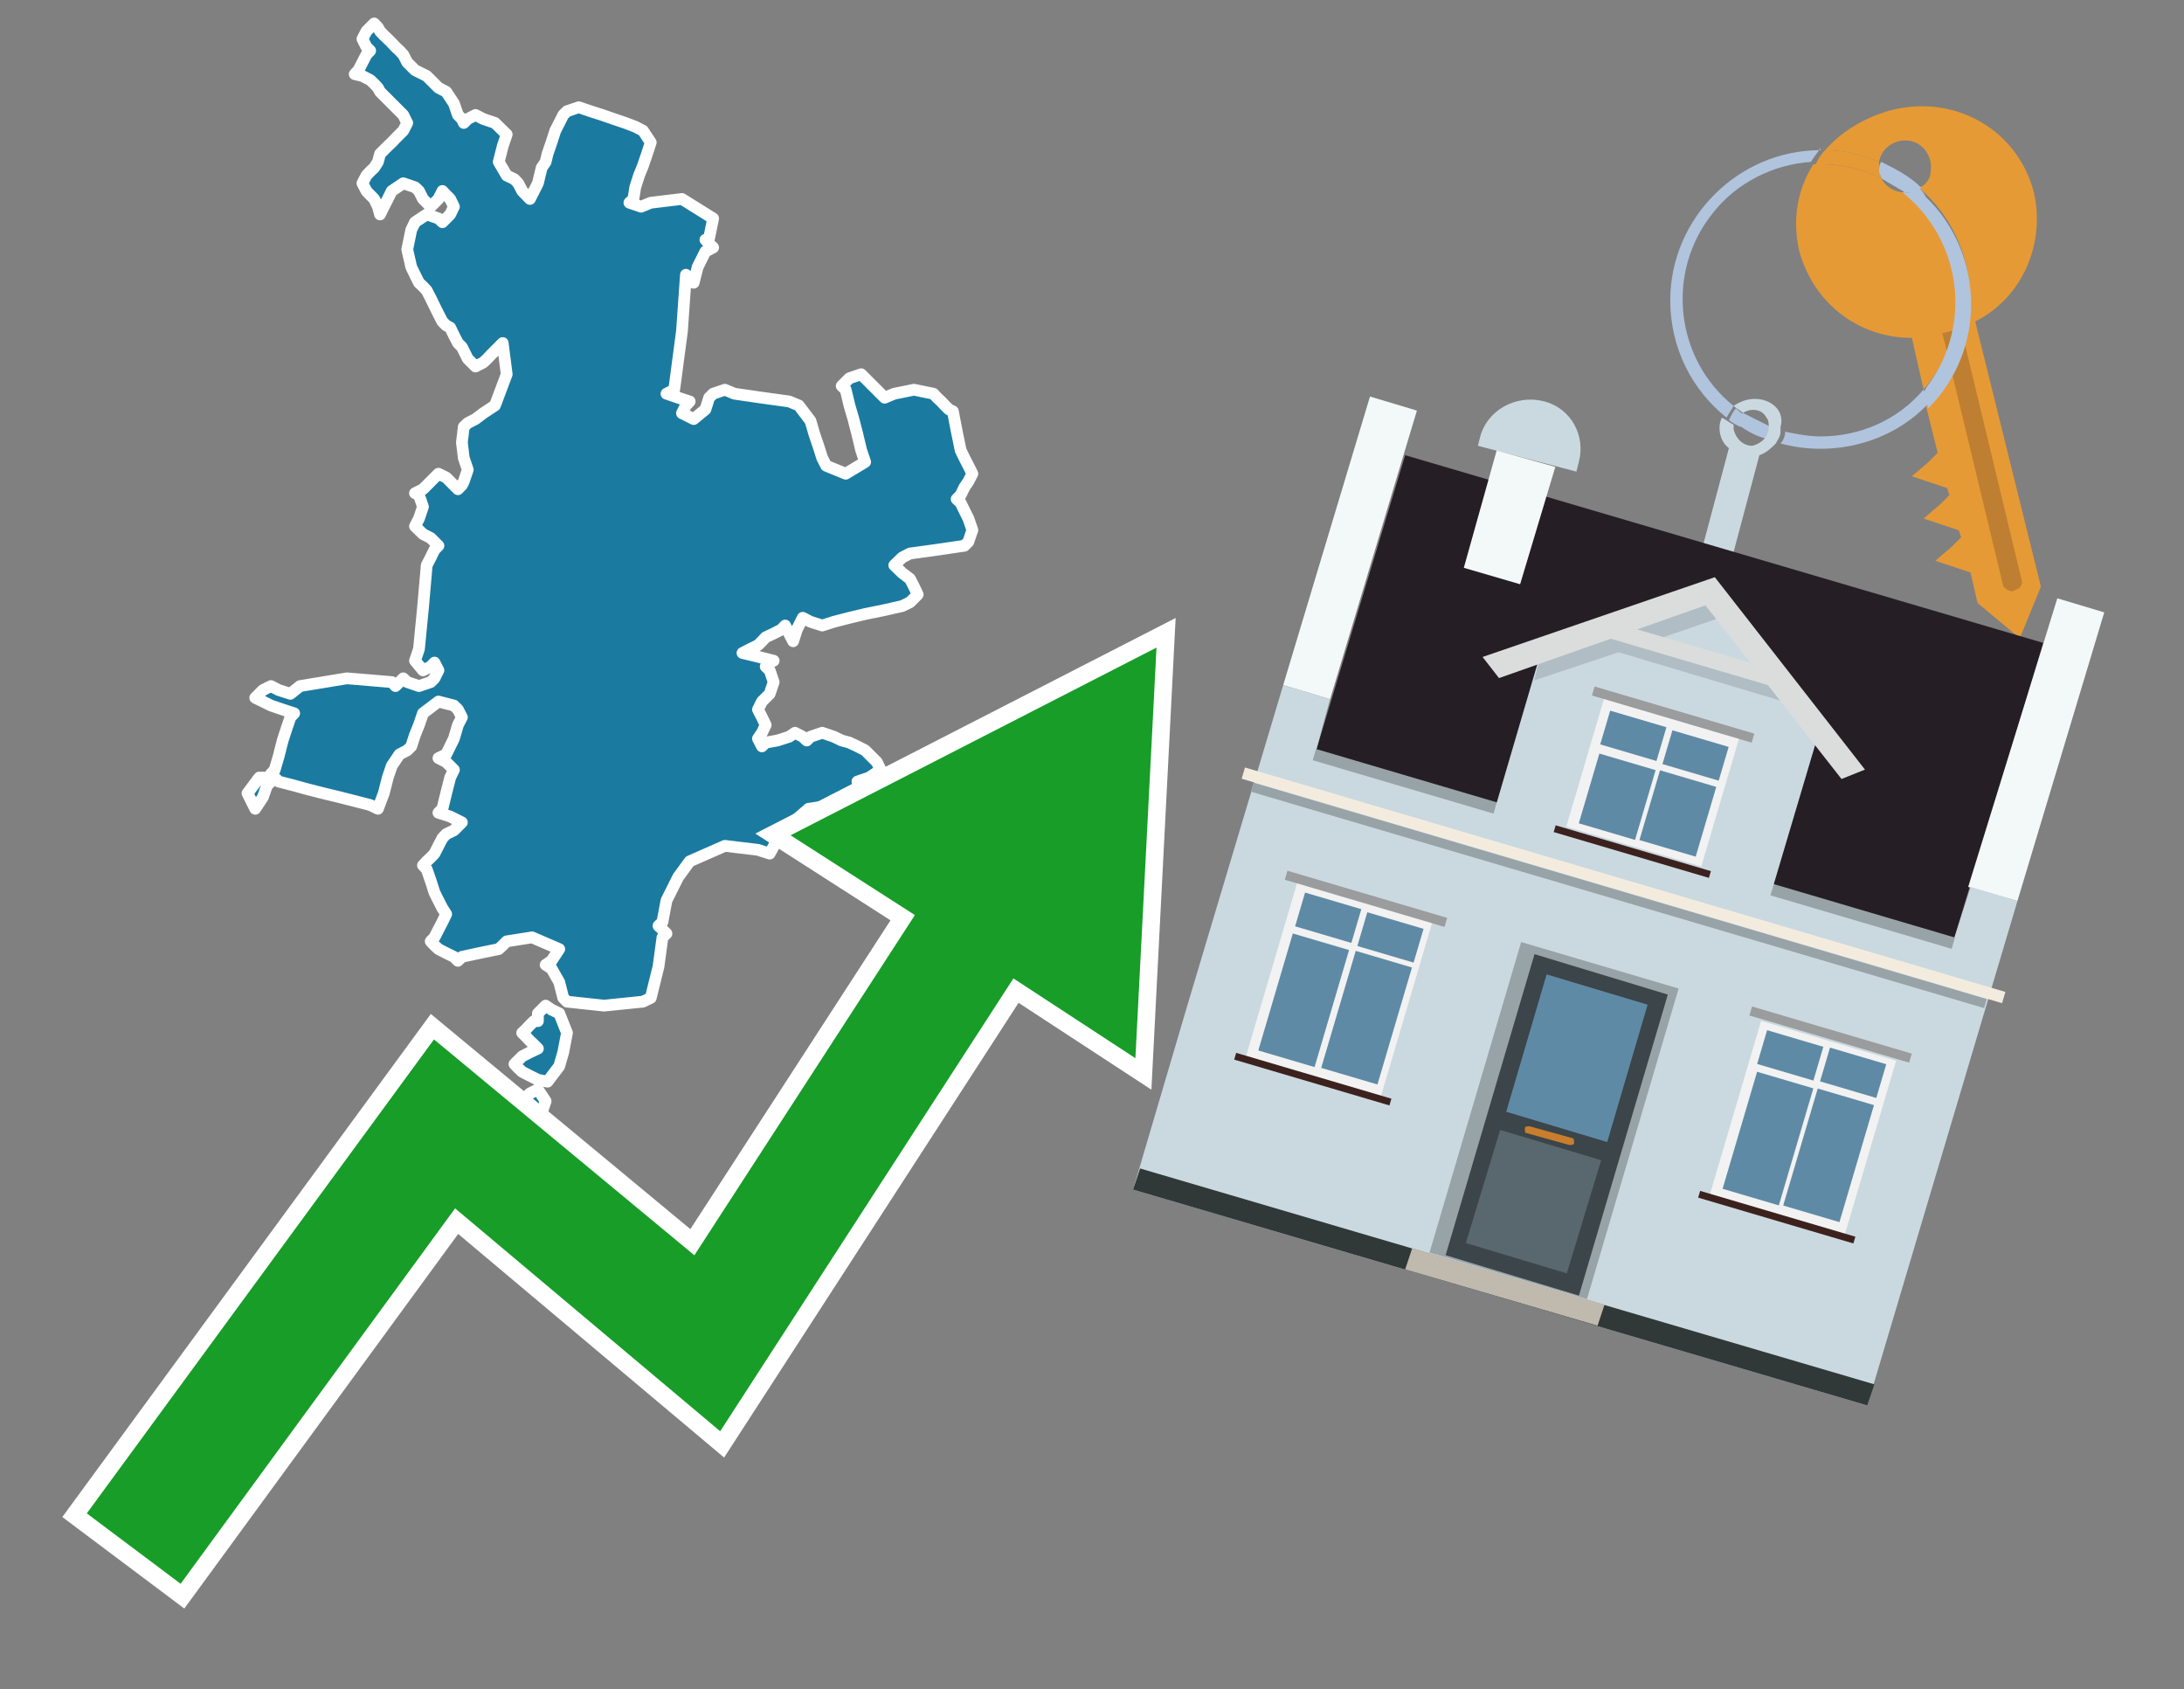 <?xml version="1.0" encoding="utf-8"?>
<!-- Generator: Adobe Illustrator 26.0.3, SVG Export Plug-In . SVG Version: 6.00 Build 0)  -->
<svg version="1.1" id="Text" xmlns="http://www.w3.org/2000/svg" xmlns:xlink="http://www.w3.org/1999/xlink" x="0px" y="0px"
	 width="93.1px" height="72px" viewBox="0 0 93.1 72" style="enable-background:new 0 0 93.1 72;" xml:space="preserve">
<rect x="0" y="0" width="93.1" height="72" fill="#808080" stroke="none"/>
<style type="text/css">
	.st0{fill:#1B7AA0;stroke:#FFFFFF;stroke-width:0.5;stroke-linejoin:round;}
	.st1{fill:none;stroke:#FFFFFF;stroke-width:1.5;stroke-miterlimit:10;}
	.st2{fill:#179D28;}
	.st3{fill:#E69A35;}
	.st4{fill:#B0C4DE;}
	.st5{fill:#CAD9E0;}
	.st6{fill:#BF7F32;}
	.st7{fill-rule:evenodd;clip-rule:evenodd;fill:#251E24;}
	.st8{fill-rule:evenodd;clip-rule:evenodd;fill:#F3F9F8;}
	.st9{fill-rule:evenodd;clip-rule:evenodd;fill:#CAD9E0;}
	.st10{fill-rule:evenodd;clip-rule:evenodd;fill:#303838;}
	.st11{fill-rule:evenodd;clip-rule:evenodd;fill:#98A3A8;}
	.st12{fill-rule:evenodd;clip-rule:evenodd;fill:#F3ECDE;}
	.st13{fill-rule:evenodd;clip-rule:evenodd;fill:#C0B9AD;}
	.st14{fill:#3B454A;}
	.st15{fill:#5F8AA5;}
	.st16{fill:#59686F;}
	.st17{fill:#C87E2C;}
	.st18{opacity:0.5;fill-rule:evenodd;clip-rule:evenodd;fill:#98A3A8;}
	.st19{fill-rule:evenodd;clip-rule:evenodd;fill:#DBDDDC;}
	.st20{fill-rule:evenodd;clip-rule:evenodd;fill:#F2F2F2;}
	.st21{fill-rule:evenodd;clip-rule:evenodd;fill:#5F8AA5;}
	.st22{fill-rule:evenodd;clip-rule:evenodd;fill:#9B9C9D;}
	.st23{fill-rule:evenodd;clip-rule:evenodd;fill:#3C221E;}
</style>
<path class="st0" d="M19.02,46.6L19.19,46.1L19.35,46.02L19.52,45.85L19.69,46.02L19.94,46.1L20.27,46.27L20.6,46.43L20.93,46.6L21.1,46.76L21.26,46.93L21.6,47.1L21.93,47.26L22.09,47.43L22.26,47.1L22.43,46.76L22.59,46.6L22.93,46.43L23.26,46.93L23.09,47.43L22.93,47.76L22.59,48.09L22.26,48.26L22.09,48.43L21.93,48.59L21.43,48.76L20.93,48.92L20.77,49.09L20.6,49.26L20.77,49.42L20.93,49.67L20.77,50.0L20.6,50.34L20.43,50.67L20.27,50.83L20.1,51.0L19.94,50.83L19.44,50.67L19.02,50.34L18.69,50.0L18.36,49.84L18.19,49.67L18.03,49.34L18.52,49.09L19.02,49.26L19.19,49.42L19.35,49.5L19.6,49.67L19.94,49.34L19.77,49.09L19.69,48.92L19.35,48.76L19.02,48.43L18.86,48.09L18.69,47.59L18.86,47.1L19.02,47.1ZM22.93,43.19L23.26,42.86L23.51,43.03L23.84,43.19L24.17,44.02L24.01,44.85L23.84,45.44L23.34,46.1L22.93,46.02L22.59,45.85L22.26,45.68L22.09,45.52L21.93,45.35L22.09,45.19L22.26,45.02L22.59,44.85L22.93,44.69L22.76,44.52L22.59,44.36L22.43,44.19L22.26,44.02L22.43,43.86L22.59,43.69L22.76,43.52L22.93,43.52ZM11.55,33.31L11.38,33.48L11.21,33.97L10.88,34.47L10.55,33.81L11.05,33.14L11.55,33.14ZM37.38,34.47L37.54,34.31L37.96,34.14L38.46,34.31L38.12,34.47L37.88,34.64L37.54,34.8L37.21,34.64L37.21,34.47ZM11.55,32.98L11.71,32.81L11.88,32.23L12.05,31.56L12.21,31.07L12.38,30.57L12.54,30.4L12.05,30.24L11.55,30.07L11.21,29.9L10.88,29.74L11.05,29.57L11.21,29.41L11.55,29.24L11.88,29.41L12.38,29.57L12.79,29.24L14.79,28.91L16.7,29.07L16.86,29.24L17.03,29.07L17.19,28.91L17.36,29.07L17.86,29.24L18.36,29.07L18.52,28.91L18.69,28.57L18.52,28.24L18.36,28.41L18.03,28.57L17.69,28.16L17.86,27.66L18.03,25.92L18.19,24.09L18.36,23.76L18.52,23.43L18.69,23.26L18.52,23.09L18.36,22.93L18.03,22.76L17.69,22.43L17.86,22.1L18.03,21.6L17.86,21.1L17.69,21.02L18.03,20.85L18.36,20.52L18.69,20.19L19.02,20.35L19.19,20.52L19.35,20.68L19.52,20.85L19.69,20.68L19.77,20.52L19.94,20.02L19.77,19.52L19.69,18.86L19.77,18.19L19.94,18.03L20.27,17.86L20.6,17.61L21.1,17.28L21.6,15.95L21.43,14.62L21.26,14.79L21.1,14.95L20.93,15.12L20.77,15.29L20.6,15.45L20.27,15.62L19.94,15.29L19.77,14.95L19.69,14.79L19.52,14.62L19.35,14.29L19.19,13.96L19.02,13.87L18.86,13.71L18.69,13.38L18.52,13.04L18.36,12.71L18.19,12.38L18.03,12.21L17.86,12.05L17.69,11.71L17.53,11.38L17.36,10.63L17.53,9.8L17.69,9.47L18.19,9.14L18.69,9.31L18.86,9.47L19.02,9.31L19.19,9.14L19.35,8.81L19.19,8.48L19.02,8.31L18.86,8.14L18.69,8.48L18.36,8.81L18.03,8.48L17.86,8.14L17.69,7.98L17.19,7.81L16.7,8.14L16.53,8.48L16.36,8.81L16.2,9.14L16.11,8.81L15.95,8.48L15.78,8.31L15.62,8.14L15.45,7.81L15.62,7.48L15.78,7.31L15.95,7.15L16.11,6.9L16.2,6.56L16.36,6.4L16.53,6.23L16.7,6.07L16.86,5.9L17.03,5.73L17.19,5.57L17.36,5.24L17.19,4.9L17.03,4.74L16.86,4.57L16.7,4.41L16.53,4.24L16.36,4.07L16.2,3.91L16.11,3.74L15.95,3.57L15.78,3.41L15.45,3.24L15.12,3.16L15.28,2.99L15.45,2.66L15.62,2.33L15.78,2.16L15.62,2.0L15.45,1.66L15.62,1.33L15.78,1.17L15.95,1.0L16.11,1.17L16.2,1.33L16.36,1.5L16.53,1.66L16.7,1.83L16.86,2.0L17.03,2.16L17.19,2.33L17.36,2.66L17.69,2.99L18.03,3.16L18.19,3.24L18.36,3.41L18.52,3.57L18.69,3.74L19.02,3.91L19.35,4.41L19.52,4.9L19.69,5.07L19.77,5.24L19.94,5.07L20.27,4.9L20.6,5.07L21.1,5.24L21.6,5.73L21.43,6.23L21.26,6.9L21.6,7.48L21.93,7.64L22.09,7.81L22.26,8.14L22.59,8.48L22.93,7.81L23.09,7.15L23.26,6.9L23.34,6.56L23.51,6.07L23.67,5.57L23.84,5.24L24.01,4.9L24.17,4.74L24.67,4.57L25.17,4.74L25.67,4.9L26.16,5.07L26.66,5.24L27.08,5.4L27.41,5.57L27.74,6.07L27.58,6.56L27.41,7.06L27.24,7.48L27.08,7.98L27.0,8.48L26.83,8.64L27.33,8.81L27.74,8.64L29.07,8.48L30.4,9.31L30.23,10.14L30.07,10.22L30.23,10.39L30.4,10.55L30.07,10.72L29.74,11.38L29.57,12.05L29.4,11.88L29.24,11.71L29.07,14.12L28.74,16.61L28.41,16.78L28.91,16.95L29.4,17.11L29.24,17.28L29.07,17.61L29.57,17.86L30.07,17.45L30.23,16.95L30.4,16.78L30.9,16.61L31.31,16.78L32.48,16.95L33.64,17.11L34.05,17.28L34.55,17.94L34.72,18.52L34.89,19.02L35.05,19.52L35.22,19.85L36.05,20.19L36.88,19.69L36.71,19.19L36.55,18.52L36.38,17.86L36.21,17.28L36.05,16.61L35.88,16.45L36.05,16.28L36.21,16.12L36.71,15.95L37.21,16.45L37.71,16.95L38.12,16.78L38.96,16.61L39.79,16.78L39.95,16.95L40.12,17.11L40.28,17.28L40.45,17.45L40.62,17.53L40.78,18.36L40.95,19.19L41.11,19.52L41.28,19.85L41.45,20.19L41.28,20.52L41.11,20.77L40.95,21.1L40.78,21.27L40.95,21.43L41.11,21.76L41.28,22.1L41.45,22.59L41.28,23.09L41.11,23.26L39.95,23.43L38.79,23.59L38.46,23.76L38.12,24.09L38.46,24.42L38.79,24.67L38.96,25.0L39.12,25.34L38.79,25.67L38.46,25.83L37.71,26.0L36.88,26.17L36.21,26.33L35.55,26.5L35.05,26.66L34.55,26.5L34.22,26.33L33.97,26.83L33.81,27.33L33.64,27.0L33.47,26.66L33.31,26.83L32.98,27.0L32.64,27.16L32.48,27.33L32.31,27.5L31.98,27.66L31.65,27.83L32.31,27.99L32.98,28.16L32.81,28.24L32.64,28.41L32.81,28.57L32.98,29.07L32.81,29.57L32.64,29.74L32.48,29.9L32.31,30.24L32.48,30.57L32.64,30.9L32.48,31.23L32.31,31.48L32.48,31.81L32.64,31.65L33.14,31.56L33.64,31.4L33.89,31.23L34.22,31.4L34.39,31.56L34.55,31.4L35.05,31.23L35.55,31.4L35.88,31.56L36.21,31.65L36.55,31.81L36.88,31.98L37.05,32.15L37.21,32.31L37.38,32.48L37.54,32.81L37.05,33.14L36.55,33.31L36.71,33.48L36.88,33.97L36.71,34.47L36.55,34.31L36.05,34.14L35.55,34.31L34.47,34.47L33.31,35.47L32.81,36.38L32.31,36.22L30.9,36.05L29.4,36.71L28.91,37.38L28.41,38.38L28.24,39.29L28.07,39.46L28.24,39.62L28.41,39.79L28.24,39.95L28.07,41.2L27.74,42.53L27.41,42.69L25.75,42.86L24.17,42.69L24.01,42.53L23.84,41.86L23.51,41.28L23.26,41.12L23.51,40.95L23.84,40.45L22.68,39.95L21.6,40.12L21.43,40.29L21.26,40.45L20.43,40.62L19.69,40.78L19.52,40.95L19.35,40.78L19.02,40.62L18.69,40.45L18.52,40.29L18.36,40.12L18.52,39.95L18.69,39.62L18.86,39.29L19.02,38.96L18.86,38.71L18.69,38.38L18.52,38.04L18.36,37.54L18.19,37.05L18.03,36.88L18.19,36.71L18.36,36.55L18.52,36.38L18.69,36.05L18.86,35.72L19.02,35.55L19.35,35.39L19.69,35.05L19.19,34.8L18.69,34.64L18.86,34.47L19.02,33.81L19.19,33.14L19.35,32.81L19.02,32.48L18.69,32.31L19.02,32.15L19.35,31.48L19.52,30.9L19.69,30.57L19.52,30.24L19.35,30.07L18.69,29.9L18.03,30.4L17.86,30.9L17.69,31.32L17.53,31.81L17.36,31.98L17.03,32.15L16.7,32.64L16.53,33.14L16.36,33.81L16.11,34.47L15.78,34.31L15.12,34.14L14.45,33.97L13.79,33.81L13.12,33.64L12.54,33.48L11.88,33.31L11.71,33.14L11.55,33.14Z"/>
<polygon class="st1" points="49.3,27.6 33.7,35.6 39,39 29.6,53.5 18.5,44.3 3.7,64.5 7.7,67.5 19.4,51.5 30.7,61 43.2,41.7 
	48.4,45.1 "/>
<polygon class="st2" points="49.3,27.6 33.7,35.6 39,39 29.6,53.5 18.5,44.3 3.7,64.5 7.7,67.5 19.4,51.5 30.7,61 43.2,41.7 
	48.4,45.1 "/>
<path class="st3" d="M80.2,7.6c0-0.1-0.1-0.2-0.1-0.3c0-0.1,0-0.3,0-0.4c-0.7-0.3-1.5-0.5-2.3-0.5c-0.2,0.2-0.3,0.4-0.4,0.6
	c0.1,0,0.2,0,0.3,0C78.5,7,79.4,7.2,80.2,7.6z"/>
<path class="st4" d="M77.6,6.4c-3.5,0-6.4,2.9-6.4,6.4c0,2,0.9,3.8,2.4,5c0.1-0.2,0.2-0.3,0.3-0.5c-2.5-2-2.9-5.7-0.9-8.2
	c1-1.3,2.6-2.1,4.2-2.2c0.1-0.2,0.3-0.4,0.4-0.6V6.4z"/>
<path class="st3" d="M84.2,13.7c2-1,3-3.3,2.5-5.5C86,5.5,83.3,4,80.6,4.7c-1.1,0.3-2.1,0.9-2.8,1.7c0.8,0,1.6,0.2,2.3,0.5
	c0.1-0.6,0.7-1,1.3-0.9c0.6,0.1,1,0.7,0.9,1.3c0,0.3-0.2,0.6-0.5,0.7c2.7,2.3,2.9,6.4,0.6,9c-0.1,0.1-0.2,0.2-0.3,0.3l0.5,2
	l-0.4,0.4l-0.7,0.6l0.9,0.3l0.6,0.2l0.1,0.3l-0.4,0.4L82,22.1l0.9,0.3l0.6,0.2l0.1,0.3l-0.4,0.4l-0.7,0.6l0.9,0.3l0.6,0.2l0.3,1.3
	l1.8,1.5L87,25L84.2,13.7z"/>
<path class="st3" d="M81.2,8.2c-0.4,0-0.8-0.2-1-0.6C79.4,7.2,78.5,7,77.6,7c-0.1,0-0.2,0-0.3,0c-0.7,1.1-0.9,2.4-0.6,3.7
	c0.6,2.2,2.5,3.7,4.8,3.7l0.5,2.2c2.1-2.4,1.9-6.1-0.6-8.2C81.3,8.3,81.2,8.3,81.2,8.2z"/>
<path class="st4" d="M74.1,18.1c0.4,0.3,0.8,0.5,1.2,0.6c0.1-0.1,0.2-0.3,0.2-0.5l0,0c-0.4-0.2-0.8-0.4-1.2-0.6
	C74.2,17.8,74.1,17.9,74.1,18.1z"/>
<path class="st4" d="M74.4,17.7c-0.2-0.1-0.3-0.2-0.4-0.3c-0.1,0.1-0.2,0.3-0.3,0.5c0.1,0.1,0.3,0.2,0.5,0.3
	C74.1,17.9,74.2,17.8,74.4,17.7z"/>
<path class="st5" d="M74.8,17c-0.3,0-0.6,0.1-0.9,0.3c0.1,0.1,0.3,0.2,0.4,0.3c0.3-0.2,0.8-0.2,1,0.2c0.1,0.1,0.1,0.3,0.1,0.4l0,0
	c0,0.4-0.3,0.7-0.7,0.8c-0.4,0-0.7-0.3-0.8-0.7c0,0,0,0,0-0.1v-0.1c-0.2-0.1-0.3-0.2-0.5-0.3c-0.2,0.4-0.1,1,0.3,1.3l-1.2,4.5
	l1.3,0.3l1.2-4.5c0.3-0.1,0.5-0.3,0.7-0.5c0.1-0.2,0.2-0.3,0.2-0.5c0-0.1,0-0.1,0-0.2C76.1,17.5,75.5,17,74.8,17z"/>
<path class="st6" d="M86,25.1l-0.2,0.1c-0.2,0-0.3-0.1-0.4-0.2l0,0l-2.6-10.8l0.8-0.2l2.6,10.8C86.2,24.9,86.1,25.1,86,25.1L86,25.1
	z"/>
<path class="st4" d="M80.1,7.3c0,0.1,0.1,0.2,0.1,0.3c0.3,0.2,0.7,0.4,1,0.6c0.1,0,0.2,0,0.3,0c0.1,0,0.3-0.1,0.4-0.2
	c-0.5-0.5-1.1-0.8-1.7-1.1C80.1,7,80.1,7.2,80.1,7.3z"/>
<path class="st4" d="M77.6,18.6c-0.5,0-1-0.1-1.5-0.2c0,0.2-0.1,0.4-0.2,0.5c2.2,0.6,4.7,0,6.3-1.7L82,16.6
	C80.9,17.9,79.3,18.6,77.6,18.6z"/>
<path class="st4" d="M81.8,8c-0.1,0.1-0.2,0.1-0.4,0.2c-0.1,0-0.2,0-0.3,0c2.5,2,3,5.6,1.1,8.2c-0.1,0.1-0.1,0.2-0.2,0.3l0.2,0.7
	c2.5-2.5,2.4-6.6-0.1-9C82,8.2,81.9,8.1,81.8,8L81.8,8z"/>
<g>
	<polygon class="st7" points="56.1,32 83.3,40 87.1,27.4 59.9,19.4 56.1,32 	"/>
	<polygon class="st8" points="54.7,29.2 56.7,29.8 60.4,17.5 58.4,16.9 54.7,29.2 	"/>
	<polygon class="st8" points="83.9,37.8 86,38.4 89.7,26.1 87.7,25.5 83.9,37.8 	"/>
	<polygon class="st9" points="50.6,42.9 54.7,29.2 56.7,29.8 56.1,32 83.3,40 84,37.8 86,38.4 79.6,59.9 48.3,50.7 	"/>
	<polygon class="st10" points="48.3,50.7 48.6,49.8 79.9,59 79.6,59.9 48.3,50.7 	"/>
	
		<rect x="55.4" y="36" transform="matrix(-0.959 -0.283 0.283 -0.959 126.136 90.641)" class="st11" width="28.4" height="0.5"/>
	<path class="st9" d="M67.3,19.7l-0.1,0.4L63,19l0.1-0.4c0.3-1.1,1.5-1.8,2.7-1.5l0,0C67,17.4,67.6,18.6,67.3,19.7z"/>
	<rect x="52.3" y="37.5" transform="matrix(0.959 0.283 -0.283 0.959 13.528 -18.053)" class="st12" width="33.8" height="0.5"/>
	<rect x="52.7" y="38" transform="matrix(0.959 0.283 -0.283 0.959 13.644 -18)" class="st11" width="32.6" height="0.4"/>
	<polygon class="st8" points="63.8,19.2 66.3,19.9 64.8,24.9 62.4,24.2 63.8,19.2 	"/>
	<g>
		<polygon class="st13" points="59.9,54.1 60.2,53.2 68.4,55.6 68.1,56.5 59.9,54.1 		"/>
		<g>
			
				<rect x="62.7" y="40.9" transform="matrix(-0.959 -0.283 0.283 -0.959 116.206 112.332)" class="st11" width="7" height="13.8"/>
			<g transform="matrix( 0.861, 0, 0, 0.861, 2148,666.7) ">
				<g>
					<g>
						<g id="Symbol_9_0_Layer2_0_MEMBER_8_MEMBER_12_MEMBER_0_FILL_00000093138799685286719200000007935211885926770846_">
							<path class="st14" d="M-2412.2-725.1l-6.6-2l-4.4,14.9l6.6,2L-2412.2-725.1z"/>
						</g>
					</g>
				</g>
			</g>
			<g transform="matrix( 0.861, 0, 0, 0.861, 2148,666.7) ">
				<g>
					<g id="Symbol_9_0_Layer2_0_MEMBER_8_MEMBER_12_MEMBER_1_MEMBER_1_FILL_98_">
						<path class="st15" d="M-2418.2-726.1l-2,6.8l5,1.5l2-6.8L-2418.2-726.1z"/>
					</g>
				</g>
			</g>
			<g transform="matrix( 0.861, 0, 0, 0.861, 2148,666.7) ">
				<g>
					<g id="Symbol_9_0_Layer2_0_MEMBER_8_MEMBER_12_MEMBER_1_MEMBER_1_FILL_97_">
						<path class="st16" d="M-2420.5-718.4l-1.7,5.6l5,1.5l1.7-5.6L-2420.5-718.4z"/>
					</g>
				</g>
			</g>
			<path class="st17" d="M67,48.5L65.2,48c-0.1,0-0.2,0-0.2,0.1l0,0c0,0.1,0,0.2,0.1,0.2l1.8,0.5c0.1,0,0.2,0,0.2-0.1l0,0
				C67.1,48.6,67.1,48.5,67,48.5z"/>
		</g>
	</g>
	<polygon class="st9" points="63.6,34.9 75.4,38.4 77.6,31 72.9,25.2 65.8,27.4 	"/>
	<path class="st18" d="M65.7,27.8l1.5-0.5l0,0l0,0l5.8-2l0.4,1l-3.2,1.1c2.1,0.6,5.8,1.7,5.9,1.7l0.6,1l-7.7-2.3L65.4,29L65.7,27.8z
		"/>
	<polygon class="st19" points="63.2,28 73.1,24.6 73.1,24.6 73.1,24.6 79.5,32.8 78.5,33.2 72.7,25.8 63.9,28.9 	"/>
	
		<rect x="68.2" y="27.5" transform="matrix(-0.959 -0.283 0.283 -0.959 133.162 74.924)" class="st19" width="7.5" height="0.7"/>
	<g>
		
			<rect x="73.9" y="44.1" transform="matrix(-0.959 -0.283 0.283 -0.959 137.038 115.798)" class="st20" width="6" height="7.7"/>
		<g>
			<g>
				
					<rect x="72.7" y="47.3" transform="matrix(0.283 -0.959 0.959 0.283 7.496 106.999)" class="st21" width="5.2" height="2.5"/>
			</g>
			<g>
				
					<rect x="75.6" y="43.7" transform="matrix(0.283 -0.959 0.959 0.283 11.601 105.479)" class="st21" width="1.5" height="2.5"/>
			</g>
		</g>
		<g>
			<g>
				<rect x="75.4" y="48" transform="matrix(0.283 -0.959 0.959 0.283 8.645 110.104)" class="st21" width="5.2" height="2.5"/>
			</g>
			<g>
				
					<rect x="78.3" y="44.5" transform="matrix(0.283 -0.959 0.959 0.283 12.751 108.584)" class="st21" width="1.5" height="2.5"/>
			</g>
		</g>
		
			<rect x="74.5" y="43.9" transform="matrix(-0.959 -0.283 0.283 -0.959 140.405 108.473)" class="st22" width="7.1" height="0.4"/>
		
			<rect x="72.3" y="51.7" transform="matrix(-0.959 -0.283 0.283 -0.959 133.711 123.037)" class="st23" width="6.9" height="0.3"/>
	</g>
	<g>
		
			<rect x="54.2" y="38.3" transform="matrix(-0.959 -0.283 0.283 -0.959 100.01 98.778)" class="st20" width="6" height="7.7"/>
		<g>
			<g>
				<rect x="53" y="41.4" transform="matrix(0.283 -0.959 0.959 0.283 -1.062 83.882)" class="st21" width="5.2" height="2.5"/>
			</g>
			<g>
				
					<rect x="55.9" y="37.9" transform="matrix(0.283 -0.959 0.959 0.283 3.043 82.362)" class="st21" width="1.5" height="2.5"/>
			</g>
		</g>
		<g>
			<g>
				
					<rect x="55.7" y="42.2" transform="matrix(0.283 -0.959 0.959 0.283 8.761857e-02 86.987)" class="st21" width="5.2" height="2.5"/>
			</g>
			<g>
				
					<rect x="58.5" y="38.7" transform="matrix(0.283 -0.959 0.959 0.283 4.193 85.468)" class="st21" width="1.5" height="2.5"/>
			</g>
		</g>
		
			<rect x="54.8" y="38" transform="matrix(-0.959 -0.283 0.283 -0.959 103.376 91.454)" class="st22" width="7.1" height="0.4"/>
		
			<rect x="52.6" y="45.9" transform="matrix(-0.959 -0.283 0.283 -0.959 96.682 106.017)" class="st23" width="6.9" height="0.3"/>
	</g>
	<g>
		
			<rect x="67.5" y="30.6" transform="matrix(-0.959 -0.283 0.283 -0.959 128.596 85.376)" class="st20" width="6" height="5.7"/>
		<g>
			<g>
				
					<rect x="67.3" y="32.7" transform="matrix(0.283 -0.959 0.959 0.283 16.896 90.376)" class="st21" width="3.1" height="2.5"/>
			</g>
			<g>
				<rect x="68.9" y="30.1" transform="matrix(0.283 -0.959 0.959 0.283 19.85 89.283)" class="st21" width="1.5" height="2.5"/>
			</g>
		</g>
		<g>
			<g>
				<rect x="70" y="33.4" transform="matrix(0.283 -0.959 0.959 0.283 18.046 93.481)" class="st21" width="3.1" height="2.5"/>
			</g>
			<g>
				
					<rect x="71.5" y="30.9" transform="matrix(0.283 -0.959 0.959 0.283 21 92.388)" class="st21" width="1.5" height="2.5"/>
			</g>
		</g>
		
			<rect x="67.8" y="30.3" transform="matrix(-0.959 -0.283 0.283 -0.959 131.115 79.896)" class="st22" width="7.1" height="0.4"/>
		
			<rect x="66.2" y="36.1" transform="matrix(-0.959 -0.283 0.283 -0.959 126.117 90.77)" class="st23" width="6.9" height="0.3"/>
	</g>
</g>
</svg>
